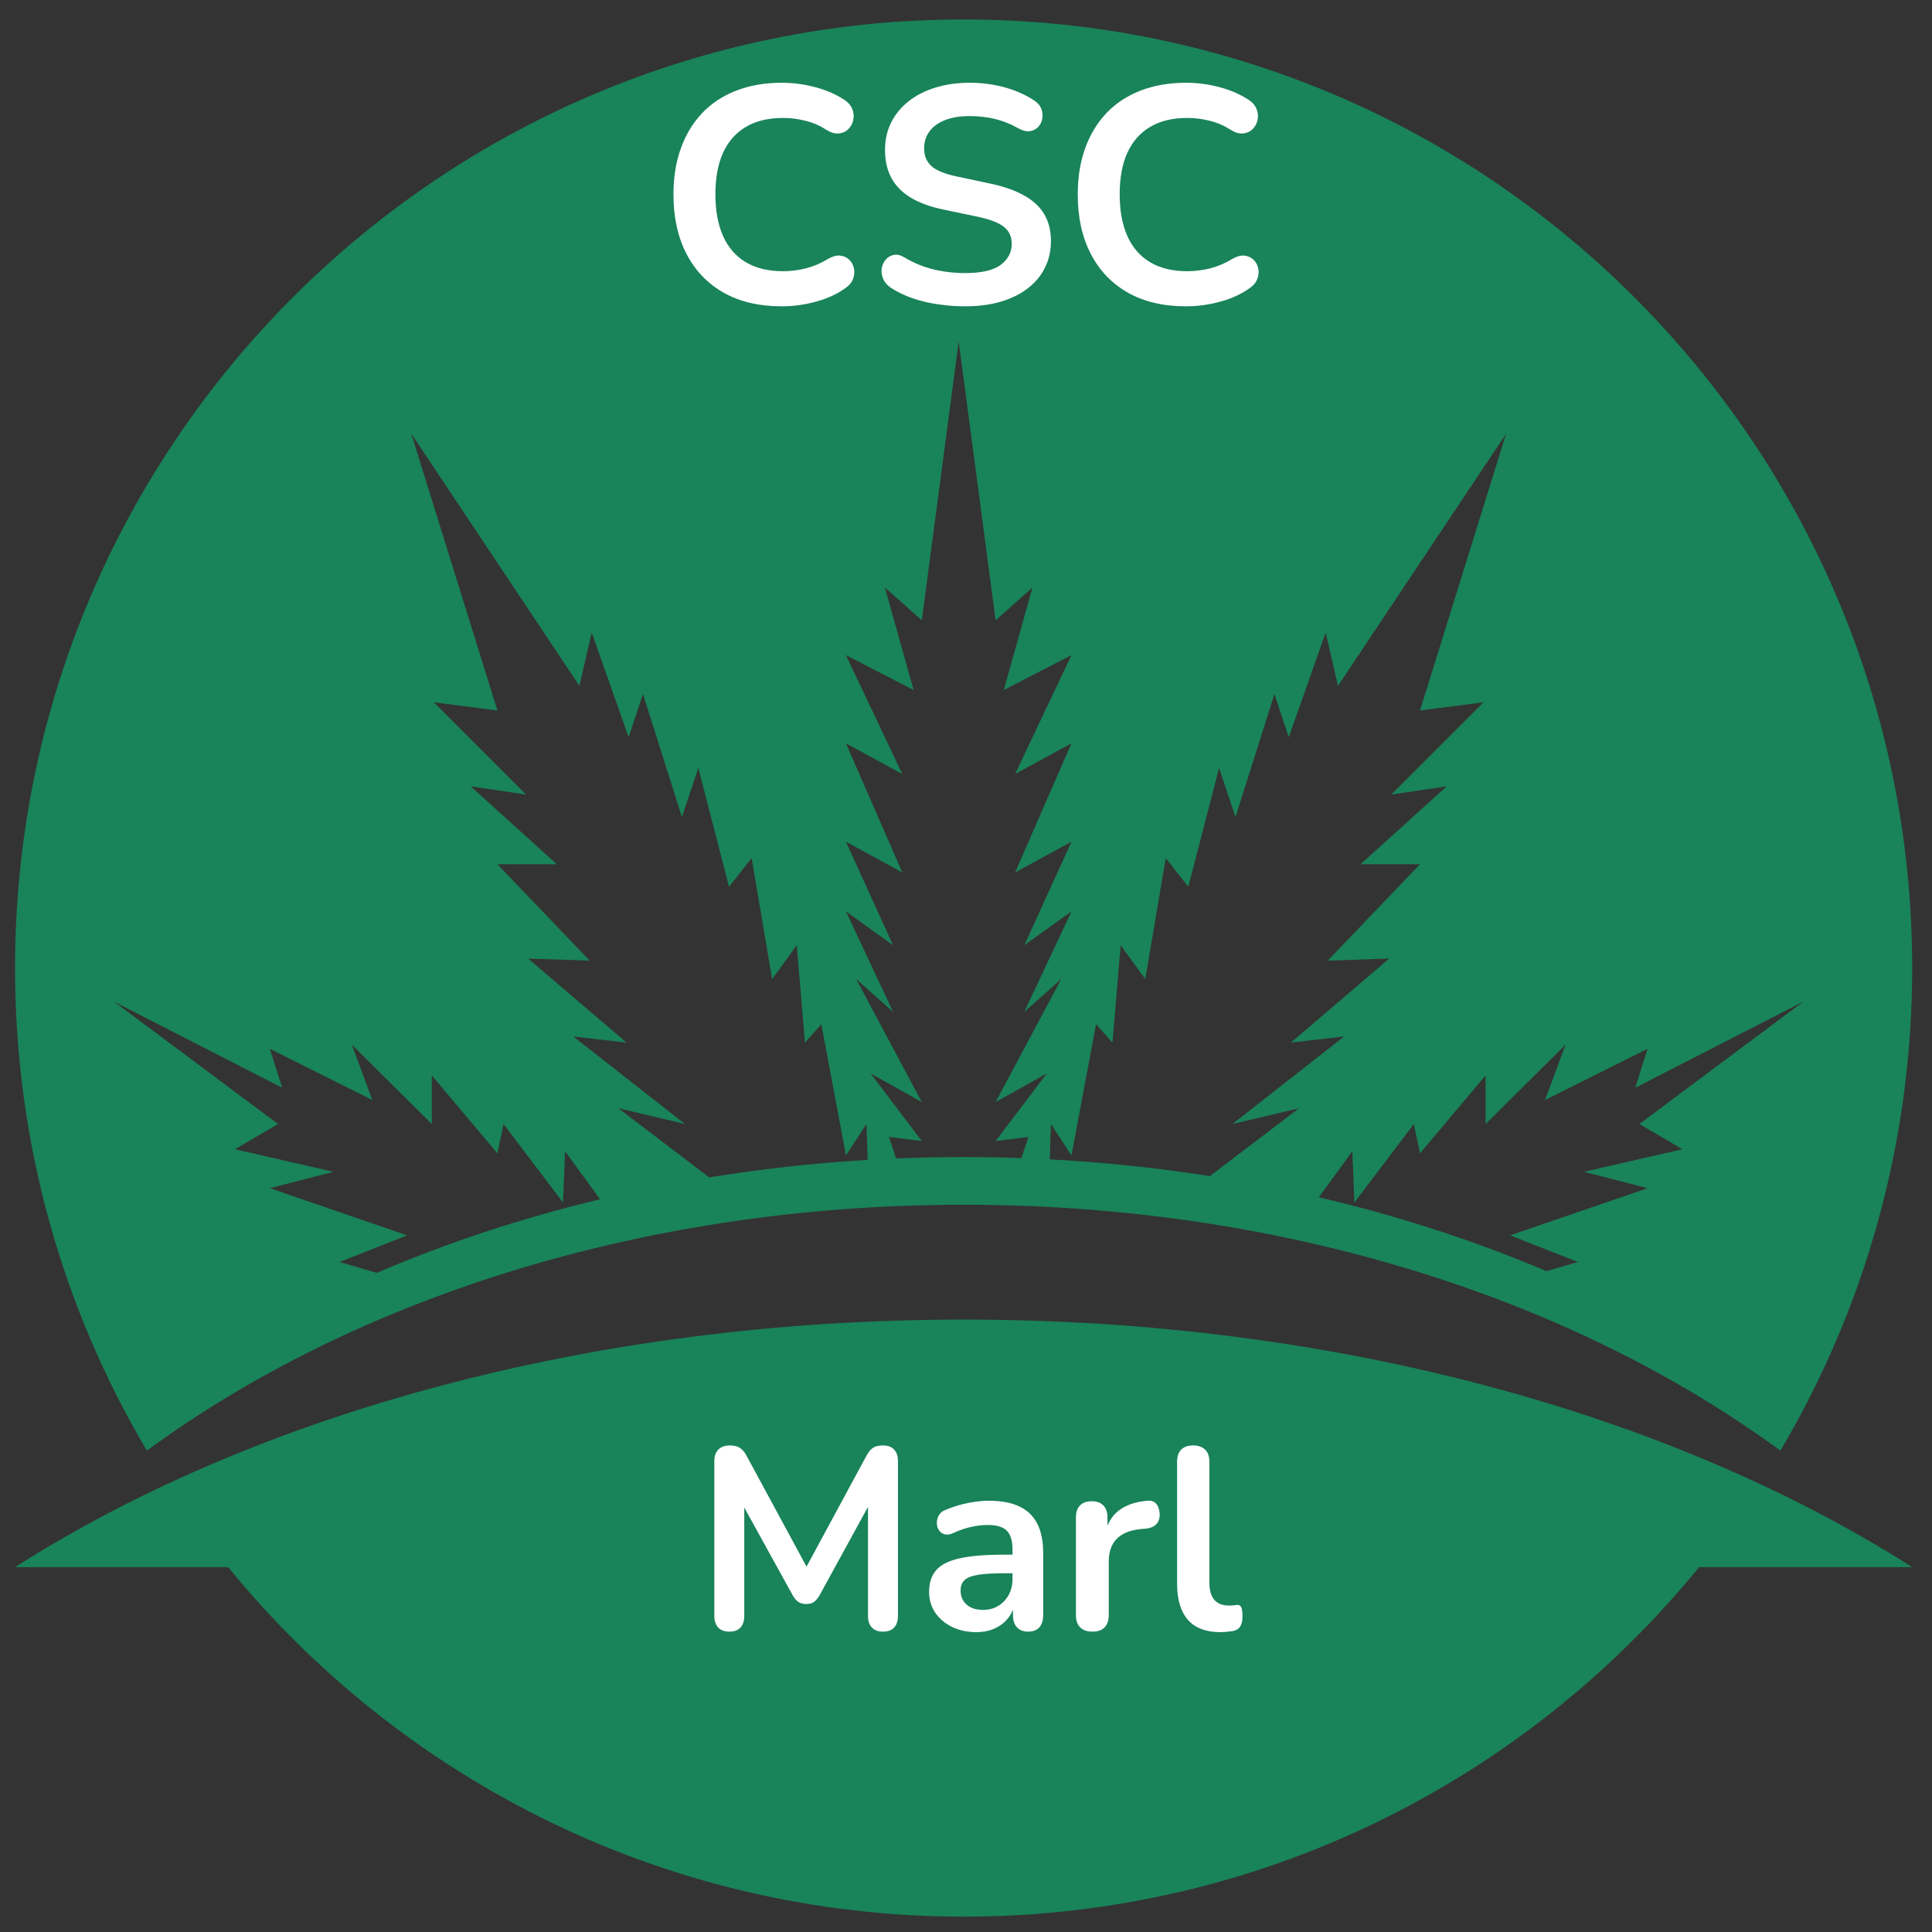 <svg xmlns="http://www.w3.org/2000/svg" xmlns:xlink="http://www.w3.org/1999/xlink" width="500" viewBox="0 0 375 375" height="500" preserveAspectRatio="xMidYMid meet"><rect x="0" y="0" width="375" height="375" fill="#333333" stroke="none"/><defs><g></g><clipPath id="1735089c6c"><path d="M 2.918 3.773 L 371.16 3.773 L 371.16 281.707 L 2.918 281.707 Z M 2.918 3.773 " clip-rule="nonzero"></path></clipPath><clipPath id="b07d454600"><path d="M 2.918 256.082 L 371.16 256.082 L 371.16 372.016 L 2.918 372.016 Z M 2.918 256.082 " clip-rule="nonzero"></path></clipPath></defs><g clip-path="url(#1735089c6c)"><path fill="#19835a" d="M 52.375 203.57 L 72.273 213.516 L 68.293 202.773 L 83.812 218.172 L 83.812 208.742 L 96.547 223.863 L 97.738 218.172 L 109.281 233.414 L 109.68 223.465 L 116.465 232.777 C 101.207 236.434 86.695 241.246 73.137 247.062 L 65.906 244.953 L 79.035 239.781 L 52.375 230.629 L 64.711 227.445 L 45.609 223.066 L 53.969 218.172 L 22.133 194.414 L 54.766 211.129 Z M 112.465 133.133 L 114.852 122.789 L 122.016 143.082 L 124.801 134.727 L 132.359 158.602 L 135.543 149.051 L 141.512 172.133 L 145.891 166.562 L 149.871 190.039 L 154.645 183.473 L 156.238 202.375 L 159.422 198.793 L 164.195 224.262 L 168.176 218.172 L 168.41 225.137 C 157.934 225.762 147.664 226.902 137.652 228.527 L 120.023 215.109 L 132.957 218.172 L 111.27 201.18 L 121.617 202.375 L 102.516 186.059 L 114.453 186.457 L 96.547 167.754 L 108.086 167.754 L 91.375 152.633 L 102.117 154.223 L 84.211 136.316 L 96.547 137.91 L 79.832 84.188 Z M 164.195 163.379 L 175.141 169.348 L 164.195 144.277 L 175.141 150.246 L 164.195 127.164 L 177.328 133.93 L 171.758 114.031 L 178.922 120.402 L 186.082 66.281 L 193.246 120.402 L 200.406 114.031 L 194.836 133.93 L 207.969 127.164 L 197.027 150.246 L 207.969 144.277 L 197.027 169.348 L 207.969 163.379 L 198.816 183.473 L 207.969 176.906 L 198.816 196.406 L 205.98 190.039 L 193.246 213.914 L 203.191 208.344 L 193.246 221.477 L 199.613 220.68 L 198.242 224.785 C 194.531 224.652 190.797 224.582 187.039 224.582 C 182.641 224.582 178.277 224.68 173.945 224.859 L 172.551 220.68 L 178.922 221.477 L 168.969 208.344 L 178.922 213.914 L 166.188 190.039 L 173.348 196.406 L 164.195 176.906 L 173.348 183.473 Z M 215.926 202.375 L 217.52 183.473 L 222.293 190.039 L 226.273 166.562 L 230.652 172.133 L 236.621 149.051 L 239.805 158.602 L 247.367 134.727 L 250.148 143.082 L 257.312 122.789 L 259.699 133.133 L 292.332 84.188 L 275.617 137.91 L 287.953 136.316 L 270.047 154.223 L 280.793 152.633 L 264.078 167.754 L 275.617 167.754 L 257.711 186.457 L 269.648 186.059 L 250.547 202.375 L 260.895 201.18 L 239.207 218.172 L 252.141 215.109 L 234.84 228.277 C 224.723 226.691 214.344 225.594 203.758 225.031 L 203.988 218.172 L 207.969 224.262 L 212.742 198.793 Z M 319.789 203.57 L 317.402 211.129 L 350.031 194.414 L 318.199 218.172 L 326.555 223.066 L 307.453 227.445 L 319.789 230.629 L 293.125 239.781 L 306.258 244.953 L 300.164 246.73 C 286.344 240.859 271.547 236.023 255.984 232.391 L 262.484 223.465 L 262.887 233.414 L 274.426 218.172 L 275.617 223.863 L 288.352 208.742 L 288.352 218.172 L 303.871 202.773 L 299.891 213.516 Z M 187.039 233.84 C 249.258 233.84 305.461 252.141 345.574 281.574 C 361.824 254.129 371.156 222.105 371.156 187.898 C 371.156 86.211 288.727 3.777 187.039 3.777 C 85.352 3.777 2.918 86.211 2.918 187.898 C 2.918 222.105 12.254 254.129 28.508 281.57 C 68.617 252.141 124.82 233.84 187.039 233.84 " fill-opacity="1" fill-rule="nonzero"></path></g><g clip-path="url(#b07d454600)"><path fill="#19835a" d="M 187.039 256.129 C 114.715 256.129 49.41 274.559 2.918 304.18 L 44.281 304.18 C 78.043 345.578 129.453 372.02 187.039 372.02 C 244.625 372.02 296.035 345.578 329.797 304.18 L 371.156 304.18 C 324.668 274.559 259.363 256.129 187.039 256.129 " fill-opacity="1" fill-rule="nonzero"></path></g><g fill="#ffffff" fill-opacity="1"><g transform="translate(127.485, 58.861)"><g><path d="M 24.25 0.594 C 19.852 0.594 16.086 -0.289 12.953 -2.062 C 9.828 -3.844 7.426 -6.359 5.75 -9.609 C 4.07 -12.859 3.234 -16.695 3.234 -21.125 C 3.234 -24.438 3.711 -27.422 4.672 -30.078 C 5.629 -32.734 7.004 -35.008 8.797 -36.906 C 10.598 -38.801 12.801 -40.254 15.406 -41.266 C 18.02 -42.285 20.969 -42.797 24.25 -42.797 C 26.438 -42.797 28.586 -42.516 30.703 -41.953 C 32.816 -41.398 34.676 -40.602 36.281 -39.562 C 37.113 -39.039 37.672 -38.41 37.953 -37.672 C 38.234 -36.941 38.289 -36.227 38.125 -35.531 C 37.969 -34.832 37.641 -34.242 37.141 -33.766 C 36.641 -33.285 36.02 -33.016 35.281 -32.953 C 34.539 -32.891 33.734 -33.141 32.859 -33.703 C 31.617 -34.492 30.281 -35.066 28.844 -35.422 C 27.414 -35.785 25.961 -35.969 24.484 -35.969 C 21.648 -35.969 19.254 -35.391 17.297 -34.234 C 15.336 -33.078 13.859 -31.398 12.859 -29.203 C 11.867 -27.016 11.375 -24.32 11.375 -21.125 C 11.375 -17.977 11.867 -15.285 12.859 -13.047 C 13.859 -10.816 15.336 -9.117 17.297 -7.953 C 19.254 -6.797 21.648 -6.219 24.484 -6.219 C 25.992 -6.219 27.488 -6.406 28.969 -6.781 C 30.445 -7.164 31.844 -7.758 33.156 -8.562 C 34.039 -9.082 34.832 -9.312 35.531 -9.25 C 36.227 -9.188 36.816 -8.938 37.297 -8.5 C 37.773 -8.062 38.094 -7.508 38.25 -6.844 C 38.406 -6.188 38.363 -5.508 38.125 -4.812 C 37.883 -4.113 37.406 -3.508 36.688 -3 C 35.094 -1.832 33.188 -0.941 30.969 -0.328 C 28.758 0.285 26.52 0.594 24.25 0.594 Z M 24.25 0.594 "></path></g></g></g><g fill="#ffffff" fill-opacity="1"><g transform="translate(168.187, 58.861)"><g><path d="M 19.156 0.594 C 17.395 0.594 15.633 0.461 13.875 0.203 C 12.125 -0.047 10.469 -0.441 8.906 -0.984 C 7.352 -1.523 5.961 -2.195 4.734 -3 C 4.016 -3.477 3.516 -4.055 3.234 -4.734 C 2.953 -5.41 2.859 -6.078 2.953 -6.734 C 3.055 -7.391 3.316 -7.969 3.734 -8.469 C 4.16 -8.969 4.691 -9.273 5.328 -9.391 C 5.961 -9.516 6.66 -9.336 7.422 -8.859 C 9.18 -7.816 11.035 -7.055 12.984 -6.578 C 14.941 -6.098 17 -5.859 19.156 -5.859 C 22.312 -5.859 24.602 -6.383 26.031 -7.438 C 27.469 -8.5 28.188 -9.867 28.188 -11.547 C 28.188 -12.941 27.676 -14.039 26.656 -14.844 C 25.645 -15.645 23.898 -16.305 21.422 -16.828 L 14.844 -18.203 C 11.051 -18.992 8.227 -20.336 6.375 -22.234 C 4.52 -24.129 3.594 -26.633 3.594 -29.75 C 3.594 -31.707 3.988 -33.484 4.781 -35.078 C 5.582 -36.672 6.711 -38.047 8.172 -39.203 C 9.629 -40.359 11.363 -41.242 13.375 -41.859 C 15.395 -42.484 17.617 -42.797 20.047 -42.797 C 22.441 -42.797 24.719 -42.492 26.875 -41.891 C 29.031 -41.297 30.969 -40.422 32.688 -39.266 C 33.32 -38.828 33.75 -38.285 33.969 -37.641 C 34.188 -37.004 34.234 -36.379 34.109 -35.766 C 33.992 -35.148 33.719 -34.617 33.281 -34.172 C 32.844 -33.734 32.289 -33.473 31.625 -33.391 C 30.969 -33.316 30.223 -33.52 29.391 -34 C 27.91 -34.832 26.41 -35.426 24.891 -35.781 C 23.379 -36.145 21.75 -36.328 20 -36.328 C 18.156 -36.328 16.57 -36.066 15.25 -35.547 C 13.938 -35.035 12.93 -34.312 12.234 -33.375 C 11.535 -32.438 11.188 -31.328 11.188 -30.047 C 11.188 -28.609 11.664 -27.461 12.625 -26.609 C 13.582 -25.754 15.219 -25.086 17.531 -24.609 L 24.062 -23.219 C 28.008 -22.383 30.953 -21.066 32.891 -19.266 C 34.828 -17.473 35.797 -15.082 35.797 -12.094 C 35.797 -10.176 35.406 -8.438 34.625 -6.875 C 33.852 -5.32 32.738 -3.988 31.281 -2.875 C 29.82 -1.758 28.07 -0.898 26.031 -0.297 C 24 0.297 21.707 0.594 19.156 0.594 Z M 19.156 0.594 "></path></g></g></g><g fill="#ffffff" fill-opacity="1"><g transform="translate(205.956, 58.861)"><g><path d="M 24.25 0.594 C 19.852 0.594 16.086 -0.289 12.953 -2.062 C 9.828 -3.844 7.426 -6.359 5.75 -9.609 C 4.07 -12.859 3.234 -16.695 3.234 -21.125 C 3.234 -24.438 3.711 -27.422 4.672 -30.078 C 5.629 -32.734 7.004 -35.008 8.797 -36.906 C 10.598 -38.801 12.801 -40.254 15.406 -41.266 C 18.02 -42.285 20.969 -42.797 24.25 -42.797 C 26.438 -42.797 28.586 -42.516 30.703 -41.953 C 32.816 -41.398 34.676 -40.602 36.281 -39.562 C 37.113 -39.039 37.672 -38.41 37.953 -37.672 C 38.234 -36.941 38.289 -36.227 38.125 -35.531 C 37.969 -34.832 37.641 -34.242 37.141 -33.766 C 36.641 -33.285 36.02 -33.016 35.281 -32.953 C 34.539 -32.891 33.734 -33.141 32.859 -33.703 C 31.617 -34.492 30.281 -35.066 28.844 -35.422 C 27.414 -35.785 25.961 -35.969 24.484 -35.969 C 21.648 -35.969 19.254 -35.391 17.297 -34.234 C 15.336 -33.078 13.859 -31.398 12.859 -29.203 C 11.867 -27.016 11.375 -24.32 11.375 -21.125 C 11.375 -17.977 11.867 -15.285 12.859 -13.047 C 13.859 -10.816 15.336 -9.117 17.297 -7.953 C 19.254 -6.797 21.648 -6.219 24.484 -6.219 C 25.992 -6.219 27.488 -6.406 28.969 -6.781 C 30.445 -7.164 31.844 -7.758 33.156 -8.562 C 34.039 -9.082 34.832 -9.312 35.531 -9.25 C 36.227 -9.188 36.816 -8.938 37.297 -8.5 C 37.773 -8.062 38.094 -7.508 38.25 -6.844 C 38.406 -6.188 38.363 -5.508 38.125 -4.812 C 37.883 -4.113 37.406 -3.508 36.688 -3 C 35.094 -1.832 33.188 -0.941 30.969 -0.328 C 28.758 0.285 26.52 0.594 24.25 0.594 Z M 24.25 0.594 "></path></g></g></g><g fill="#ffffff" fill-opacity="1"><g transform="translate(134.697, 316.293)"><g><path d="M 6.859 0.406 C 5.93 0.406 5.211 0.141 4.703 -0.391 C 4.203 -0.93 3.953 -1.672 3.953 -2.609 L 3.953 -32.719 C 3.953 -33.688 4.219 -34.43 4.75 -34.953 C 5.289 -35.473 6.031 -35.734 6.969 -35.734 C 7.801 -35.734 8.457 -35.57 8.938 -35.25 C 9.426 -34.938 9.867 -34.395 10.266 -33.625 L 22.656 -10.719 L 21.047 -10.719 L 33.422 -33.625 C 33.828 -34.395 34.258 -34.938 34.719 -35.25 C 35.188 -35.57 35.844 -35.734 36.688 -35.734 C 37.613 -35.734 38.328 -35.473 38.828 -34.953 C 39.336 -34.43 39.594 -33.688 39.594 -32.719 L 39.594 -2.609 C 39.594 -1.672 39.348 -0.93 38.859 -0.391 C 38.379 0.141 37.656 0.406 36.688 0.406 C 35.75 0.406 35.031 0.141 34.531 -0.391 C 34.031 -0.93 33.781 -1.672 33.781 -2.609 L 33.781 -25.812 L 34.875 -25.812 L 24.359 -6.609 C 24.023 -6.047 23.672 -5.629 23.297 -5.359 C 22.93 -5.086 22.43 -4.953 21.797 -4.953 C 21.16 -4.953 20.641 -5.094 20.234 -5.375 C 19.836 -5.664 19.488 -6.078 19.188 -6.609 L 8.562 -25.859 L 9.766 -25.859 L 9.766 -2.609 C 9.766 -1.672 9.52 -0.93 9.031 -0.391 C 8.551 0.141 7.828 0.406 6.859 0.406 Z M 6.859 0.406 "></path></g></g></g><g fill="#ffffff" fill-opacity="1"><g transform="translate(178.182, 316.293)"><g><path d="M 11.328 0.5 C 9.555 0.5 7.977 0.16 6.594 -0.516 C 5.207 -1.203 4.117 -2.129 3.328 -3.297 C 2.547 -4.473 2.156 -5.797 2.156 -7.266 C 2.156 -9.066 2.617 -10.492 3.547 -11.547 C 4.484 -12.598 6.004 -13.359 8.109 -13.828 C 10.223 -14.297 13.051 -14.531 16.594 -14.531 L 19.094 -14.531 L 19.094 -10.922 L 16.641 -10.922 C 14.566 -10.922 12.91 -10.82 11.672 -10.625 C 10.441 -10.426 9.566 -10.082 9.047 -9.594 C 8.523 -9.113 8.266 -8.438 8.266 -7.562 C 8.266 -6.457 8.648 -5.555 9.422 -4.859 C 10.191 -4.16 11.258 -3.812 12.625 -3.812 C 13.727 -3.812 14.707 -4.066 15.562 -4.578 C 16.414 -5.098 17.094 -5.805 17.594 -6.703 C 18.094 -7.609 18.344 -8.648 18.344 -9.828 L 18.344 -15.578 C 18.344 -17.254 17.973 -18.457 17.234 -19.188 C 16.504 -19.926 15.27 -20.297 13.531 -20.297 C 12.562 -20.297 11.516 -20.176 10.391 -19.938 C 9.273 -19.707 8.098 -19.305 6.859 -18.734 C 6.223 -18.441 5.66 -18.359 5.172 -18.484 C 4.691 -18.617 4.316 -18.895 4.047 -19.312 C 3.785 -19.727 3.656 -20.188 3.656 -20.688 C 3.656 -21.195 3.785 -21.691 4.047 -22.172 C 4.316 -22.66 4.77 -23.02 5.406 -23.25 C 6.945 -23.883 8.426 -24.332 9.844 -24.594 C 11.258 -24.863 12.555 -25 13.734 -25 C 16.141 -25 18.117 -24.629 19.672 -23.891 C 21.223 -23.16 22.379 -22.051 23.141 -20.562 C 23.91 -19.082 24.297 -17.172 24.297 -14.828 L 24.297 -2.812 C 24.297 -1.77 24.047 -0.973 23.547 -0.422 C 23.047 0.129 22.328 0.406 21.391 0.406 C 20.461 0.406 19.738 0.129 19.219 -0.422 C 18.695 -0.973 18.438 -1.77 18.438 -2.812 L 18.438 -5.219 L 18.844 -5.219 C 18.602 -4.039 18.141 -3.023 17.453 -2.172 C 16.773 -1.328 15.914 -0.672 14.875 -0.203 C 13.844 0.266 12.66 0.5 11.328 0.5 Z M 11.328 0.5 "></path></g></g></g><g fill="#ffffff" fill-opacity="1"><g transform="translate(205.586, 316.293)"><g><path d="M 6.469 0.406 C 5.426 0.406 4.629 0.129 4.078 -0.422 C 3.523 -0.973 3.25 -1.77 3.25 -2.812 L 3.25 -21.75 C 3.25 -22.781 3.516 -23.562 4.047 -24.094 C 4.586 -24.633 5.344 -24.906 6.312 -24.906 C 7.281 -24.906 8.031 -24.633 8.562 -24.094 C 9.102 -23.562 9.375 -22.781 9.375 -21.75 L 9.375 -18.594 L 8.875 -18.594 C 9.344 -20.594 10.258 -22.109 11.625 -23.141 C 13 -24.18 14.82 -24.801 17.094 -25 C 17.789 -25.07 18.348 -24.898 18.766 -24.484 C 19.18 -24.066 19.426 -23.422 19.5 -22.547 C 19.562 -21.711 19.363 -21.035 18.906 -20.516 C 18.457 -20.004 17.785 -19.695 16.891 -19.594 L 15.781 -19.5 C 13.75 -19.289 12.211 -18.66 11.172 -17.609 C 10.141 -16.555 9.625 -15.078 9.625 -13.172 L 9.625 -2.812 C 9.625 -1.77 9.352 -0.973 8.812 -0.422 C 8.281 0.129 7.5 0.406 6.469 0.406 Z M 6.469 0.406 "></path></g></g></g><g fill="#ffffff" fill-opacity="1"><g transform="translate(225.224, 316.293)"><g><path d="M 11.625 0.5 C 8.852 0.5 6.766 -0.289 5.359 -1.875 C 3.953 -3.469 3.25 -5.801 3.25 -8.875 L 3.25 -32.578 C 3.25 -33.609 3.516 -34.391 4.047 -34.922 C 4.586 -35.461 5.359 -35.734 6.359 -35.734 C 7.359 -35.734 8.133 -35.461 8.688 -34.922 C 9.238 -34.391 9.516 -33.609 9.516 -32.578 L 9.516 -9.172 C 9.516 -7.629 9.836 -6.488 10.484 -5.75 C 11.141 -5.02 12.07 -4.656 13.281 -4.656 C 13.551 -4.656 13.801 -4.66 14.031 -4.672 C 14.258 -4.691 14.492 -4.723 14.734 -4.766 C 15.203 -4.828 15.52 -4.695 15.688 -4.375 C 15.852 -4.062 15.938 -3.422 15.938 -2.453 C 15.938 -1.617 15.77 -0.969 15.438 -0.5 C 15.102 -0.031 14.551 0.25 13.781 0.344 C 13.445 0.383 13.094 0.422 12.719 0.453 C 12.352 0.484 11.988 0.5 11.625 0.5 Z M 11.625 0.5 "></path></g></g></g></svg>